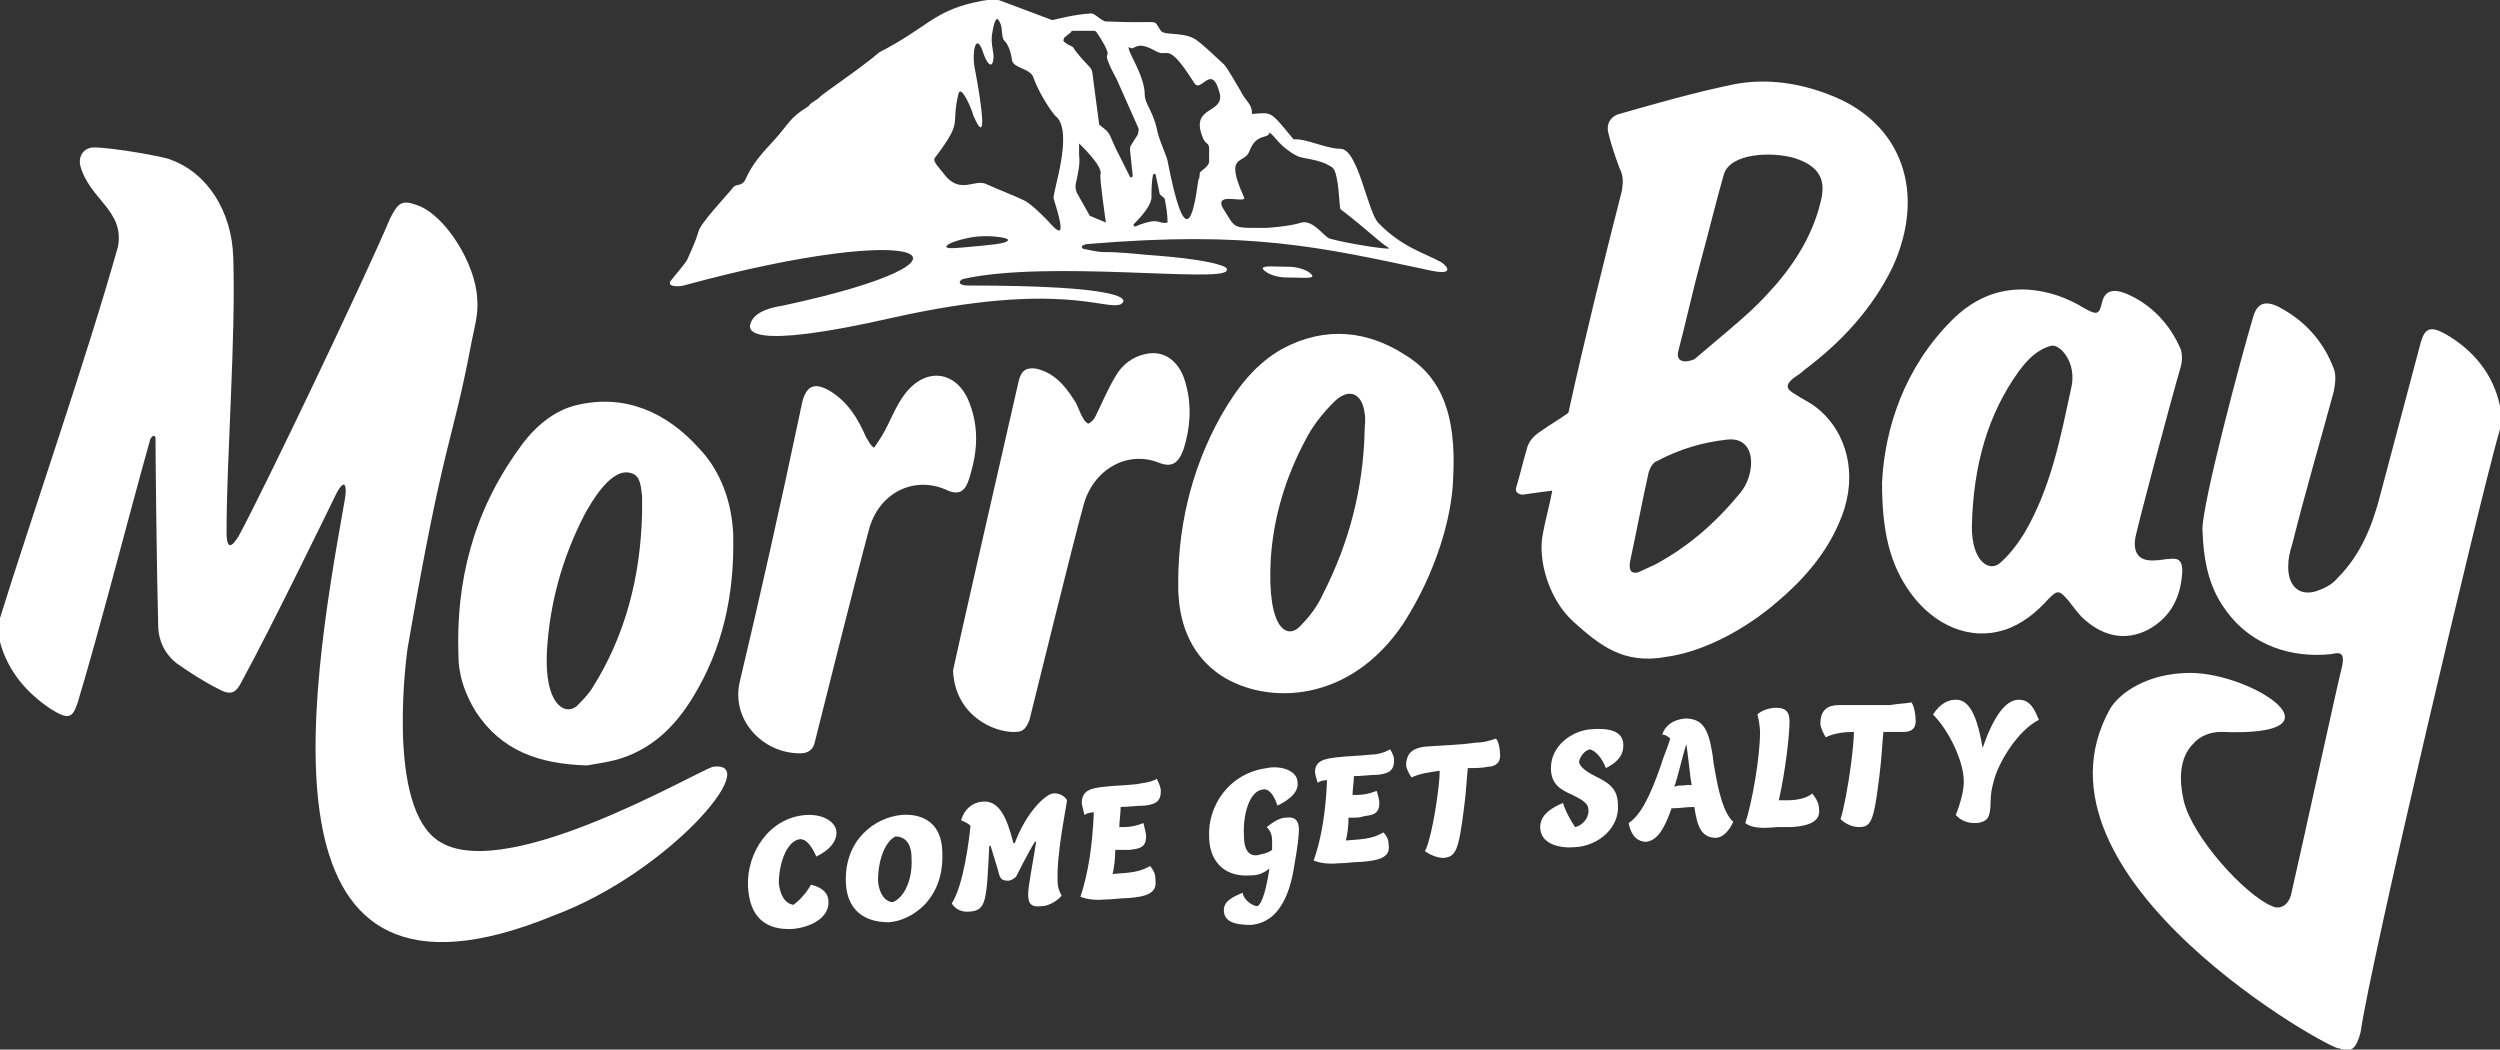 <?xml version="1.0" encoding="utf-8"?>
<!-- Generator: Adobe Illustrator 26.3.1, SVG Export Plug-In . SVG Version: 6.00 Build 0)  -->
<svg version="1.1" id="Layer_1" xmlns="http://www.w3.org/2000/svg" xmlns:xlink="http://www.w3.org/1999/xlink" x="0px" y="0px"
	 viewBox="0 0 186.5 78.3" style="enable-background:new 0 0 186.5 78.3;" xml:space="preserve">
<rect x="0" y="0" width="186.5" height="78.3" fill="#333333" stroke="none"/>
<style type="text/css">
	.st0{clip-path:url(#SVGID_00000049902271406184270690000018181718992937531290_);fill:#FFFFFF;}
</style>
<g>
	<defs>
		<rect id="SVGID_1_" y="0" width="186.5" height="78.3"/>
	</defs>
	<clipPath id="SVGID_00000123440726236631797000000013136623833179027367_">
		<use xlink:href="#SVGID_1_"  style="overflow:visible;"/>
	</clipPath>
	<path style="clip-path:url(#SVGID_00000123440726236631797000000013136623833179027367_);fill:#FFFFFF;" d="M84.8,58.5
		c-0.9,0.1-1.7,0.1-2.5,0.2c-0.8,0.1-1.6,0.2-1.6,1.2c0,0.1,0.1,0.5,0.2,0.9c0.1-0.1,0.4-0.2,0.7-0.2c-0.1,2.4-0.4,4.5-1,6.3
		c0.3,0.1,0.8,0.3,1.9,0.2c0.5,0,1.1-0.1,1.6-0.1c1.5-0.1,2.2-0.4,2.1-1.3c0-0.5-0.1-0.7-0.4-1.1c-0.7,0.4-1.2,0.5-2.8,0.6
		c0.1-0.4,0.2-1.1,0.2-1.8c0.5,0,0.9,0,1.1,0c0.6-0.1,1.2-0.1,1.2-1c0-0.2-0.1-0.6-0.2-1c-0.5,0.2-1,0.3-1.4,0.3c-0.1,0-0.3,0-0.4,0
		c0-0.4,0.1-1,0.1-1.5c0.6,0,1.2-0.1,1.8-0.1c0.8-0.1,1.2-0.3,1.2-1.1c0-0.2-0.1-0.5-0.3-0.9C85.8,58.4,85.2,58.4,84.8,58.5"/>
	<path style="clip-path:url(#SVGID_00000123440726236631797000000013136623833179027367_);fill:#FFFFFF;" d="M118.6,55.9
		c0.4,0.1,0.9,0.6,1.2,1.4c0.8-0.4,1.3-0.9,1.3-1.7c0-1.1-1.1-1.3-2.4-1.2c-1.4,0.1-3,1.2-3,2.9c0,1.2,0.7,1.6,1.6,2
		c1,0.5,1.2,0.7,1.2,1.2c0,0.6-0.5,1.1-1,1.2c-0.2-0.3-0.7-1.1-0.9-1.8c-0.7,0.3-1.7,0.8-1.7,1.8c0,1.3,1.5,1.6,2.6,1.5
		c1.8-0.1,3.3-1.5,3.2-3.1c0-1.3-0.7-1.7-1.7-2.2c-0.6-0.3-1.2-0.7-1.2-1.1C117.9,56.4,118.2,56,118.6,55.9"/>
	<path style="clip-path:url(#SVGID_00000123440726236631797000000013136623833179027367_);fill:#FFFFFF;" d="M117.4,46.4
		c1.9,1.7,3.7,3.2,6.9,2.6c2.3-0.3,5.2-1.6,7.8-3.7c2.2-1.8,4.2-3.9,5.3-6.8c1.2-3.1,0.4-6.3-1.9-8.1c-0.5-0.4-1-0.6-1.6-1
		c-0.7-0.4-0.7-0.7-0.1-1.2c0.3-0.2,0.6-0.4,0.8-0.6c2.8-2.1,5.1-4.6,6.6-7.7c2.5-5.5,0.7-10.6-4.4-12.7c-2.4-1-5-1.4-7.5-0.9
		c-2.9,0.6-5.7,1.4-8.5,2.2c-0.7,0.2-1,0.8-0.8,1.5c0.2,0.8,0.5,1.7,0.8,2.5c0.3,0.6,0.3,1,0.2,1.7c-1.3,5.1-2.7,10.7-4,16.6
		c-0.7,0.5-1.4,0.9-2.1,1.4c-0.5,0.3-0.9,0.8-1,1.3c-0.3,1-0.5,1.9-0.8,2.9c-0.1,0.3,0.2,0.5,0.5,0.5c0.7-0.1,1.4-0.2,2.2-0.3
		c-0.2,1.1-0.5,2.1-0.7,3.2C114.7,41.7,115.5,44.7,117.4,46.4 M125.2,26.2c0.6-2.3,1.1-4.6,1.7-6.8c0.6-2.2,1.1-4.3,1.7-6.4
		c0.5-1.6,3.6-1.7,5.3-1.2c1.5,0.5,2.3,1.3,2,2.9c-0.5,2.4-1.7,4.5-3.3,6.4c-1.6,1.8-1.8,2-6.2,5.7C125.7,27.1,125,27,125.2,26.2
		 M121.6,41.9c0.5-2.3,0.9-4.5,1.4-6.7c0.1-0.3,0.3-0.7,0.6-0.8c1.7-0.9,3.4-1.4,5.2-1.6c2.3-0.3,2.2,2.6,1,4
		c-1.9,2.3-3.9,4-6.3,5.3c-0.4,0.2-0.9,0.4-1.3,0.6C121.7,42.8,121.5,42.6,121.6,41.9"/>
	<path style="clip-path:url(#SVGID_00000123440726236631797000000013136623833179027367_);fill:#FFFFFF;" d="M104.7,26.4
		c-2.7-1.7-5.8-2.1-9-0.4c-2,1.1-3.4,2.9-4.6,5c-2.3,4.1-3.3,8.6-3.2,13.1c0.1,2.7,1.1,4.9,3.2,6.3c3.4,2.2,9.6,2.1,13.6-3.9
		c2.5-3.9,3.6-8,3.7-10.7C108.7,30.7,107.4,28,104.7,26.4 M98.7,44.3c-0.4,0.9-1,1.7-1.7,2.4c-0.9,1-2.5,0.4-2.2-5
		c0.2-3.1,1.1-6.1,2.6-8.9c0.5-1,1.3-2,2.1-2.8c1.1-1.1,2.1-0.7,2.3,0.8c0.1,0.5,0,0.9,0,1.4C101.7,36.3,100.7,40.4,98.7,44.3"/>
	<path style="clip-path:url(#SVGID_00000123440726236631797000000013136623833179027367_);fill:#FFFFFF;" d="M94.2,58.9
		c0.4-0.1,0.8,0.3,1.1,1.2c0.4-0.2,1.6-0.8,1.5-1.7c0-1-1.4-1.3-2.3-1.1c-2.9,0.4-4.4,2.9-4.3,5.1c0,1.6,0.9,3.1,3.2,2.9
		c0.5,0,0.9-0.2,1.3-0.5c-0.2,1.3-0.5,2.6-0.9,2.8c-0.3,0-1-0.4-1.1-1c-0.7,0.3-1.4,0.6-1.4,1.3c0,0.8,0.7,1.1,2,1.1
		c2.6-0.2,3.1-3.4,3.3-4.7c0.2-1.1,0.3-2,0.3-2.4c0-0.7-0.3-1-1-0.9c-0.4,0-0.9,0.3-1.4,0.7c0.2,0.2,0.4,0.5,0.4,1
		c0,0.2,0,0.4,0,0.7c-0.4,0.3-0.8,0.3-1.1,0.4c-0.8,0.1-1-0.7-1-1.4C92.7,60.8,93.2,59,94.2,58.9"/>
	<path style="clip-path:url(#SVGID_00000123440726236631797000000013136623833179027367_);fill:#FFFFFF;" d="M102.2,56.3
		c-0.9,0.1-1.7,0.1-2.5,0.2c-0.8,0.1-1.6,0.2-1.6,1.1c0,0.1,0.1,0.5,0.2,0.8c0.1-0.1,0.4-0.2,0.7-0.2c-0.1,2.3-0.4,4.3-1,6
		c0.3,0.1,0.8,0.3,1.9,0.2c0.5,0,1.1-0.1,1.6-0.1c1.5-0.1,2.2-0.4,2.1-1.2c0-0.4-0.1-0.7-0.4-1c-0.7,0.4-1.2,0.5-2.8,0.6
		c0.1-0.4,0.2-1,0.2-1.7c0.5,0,0.9,0,1.1-0.1c0.6-0.1,1.2-0.1,1.2-1c0-0.2-0.1-0.6-0.2-0.9c-0.5,0.2-1,0.3-1.4,0.3
		c-0.1,0-0.3,0-0.4,0c0-0.4,0.1-0.9,0.1-1.4c0.6,0,1.2-0.1,1.8-0.1c0.8-0.1,1.2-0.3,1.2-1.1c0-0.2-0.1-0.5-0.3-0.8
		C103.2,56.2,102.6,56.3,102.2,56.3"/>
	<path style="clip-path:url(#SVGID_00000123440726236631797000000013136623833179027367_);fill:#FFFFFF;" d="M110.1,55.4
		c-1.4,0.2-2.6,0.2-3.8,0.3c-0.8,0.1-1.4,0.4-1.4,1.4c0,0.2,0.2,0.6,0.4,0.9c0.6-0.3,1.4-0.4,2.1-0.5c0,0.6-0.1,1.4-0.2,2.1
		c-0.2,1.5-0.6,3.4-0.9,3.9c0.3,0.2,0.8,0.5,1.4,0.5c0.9-0.1,1.1-0.5,1.5-3.6c0.2-1.5,0.2-2.2,0.3-3.1c0.5,0,1.1,0,1.5-0.1
		c0.4,0,1-0.2,0.9-1c0-0.3-0.1-0.9-0.3-1.1C111,55.3,110.6,55.4,110.1,55.4"/>
	<path style="clip-path:url(#SVGID_00000123440726236631797000000013136623833179027367_);fill:#FFFFFF;" d="M150.6,52.2
		c-1,0-1.9,1.3-2.7,3.6c0,0,0,0,0,0c-0.5-3.1-1.3-3.6-2-3.6c-0.5,0-1.1,0.2-1.7,1.1c1.2,1.2,2.3,3.5,2.3,5c0,0.6-0.2,1.5-0.6,2.5
		c0.2,0.2,0.6,0.6,1.4,0.6c0.4,0,0.8-0.1,1-0.4c0.1-0.2,0.2-0.5,0.2-1.2c0-0.6,0.1-1,0.2-1.4c0.3-1.4,1.8-3.9,3.4-4.7
		C151.8,53,151.5,52.2,150.6,52.2"/>
	<path style="clip-path:url(#SVGID_00000123440726236631797000000013136623833179027367_);fill:#FFFFFF;" d="M160.2,47
		c1.7-0.9,2.5-2.4,2.6-4.4c0-0.8-0.3-1-1-0.9c-0.3,0-0.6,0.1-1,0.1c-1.2,0.1-1.7-0.5-1.5-1.7c0.2-1,2.5-9.7,3.4-12.8
		c0.1-0.4,0.1-0.8,0-1.2c-0.8-1.9-2.2-3.4-4.1-4.2c-1-0.4-1.6-0.2-1.8,0.7c-0.2,0.9-0.4,0.9-1.3,0.4c-1.3-0.8-2.7-1.3-4.3-1.4
		c-2.3-0.1-4.1,0.8-5.6,2.3c-3.5,3.5-5,8-5.2,12.1c0,3.7,0.6,6.1,2.1,8.2c1.8,2.5,4.5,3.6,7,2.8c1.3-0.4,2.4-1.3,3.3-2.3
		c0.7-0.7,0.8-0.7,1.5,0.1c0.4,0.5,0.8,1.1,1.3,1.5C157,47.5,158.6,47.8,160.2,47 M154.5,29c-0.8,3.7-1.5,7.4-3.5,10.8
		c-0.5,0.8-1.1,1.6-1.8,2.2c-0.8,0.7-2.1-0.1-2.1-2.7c0.1-4.6,1.2-8.4,3.5-11.6c0.6-0.8,1.3-1.6,2.4-1.9C153.6,25.6,155,27,154.5,29
		"/>
	<path style="clip-path:url(#SVGID_00000123440726236631797000000013136623833179027367_);fill:#FFFFFF;" d="M186.5,30.3
		c-0.5-2.4-2-4.2-4.1-5.4c-1.1-0.6-1.5-0.4-1.8,0.6c-1,3.8-2,7.5-3,11.3c-0.6,2.4-1.5,4.6-3.2,6.3c-0.4,0.5-1,0.8-1.6,1
		c-1.3,0.4-2.1-0.4-2.1-1.8c0-0.6,0.1-1.1,0.3-1.7c1-4,2.1-7.7,3.1-11.4c0.1-0.5,0.2-1.2,0-1.7c-0.8-2.1-2.2-3.6-4.1-4.6
		c-1-0.5-1.6-0.3-1.9,0.7c-0.9,3-3.8,13.9-3.8,15.9c0.1,2.7,0.6,4.5,1.8,6.1c1.9,2.6,4.9,3.5,7.8,3.2c0.5-0.1,1.1-0.3,0.8,1
		c-0.3,1.1-2.9,13.1-3.8,17c-0.2,0.7-0.8,1.1-1.4,0.8c-2-0.8-6-5.2-6.6-7.9c-0.5-2.2,0-3.5,0.7-4.2c0.5-0.6,1.3-0.9,2.1-0.9
		c9.7,0.4,2.3-4.4-2.3-4.4c-3.2,0-5.3,1.5-6,2.7c-7,12.6,17.1,25.8,17.1,25.3c0.9,0.4,1.3,0,1.6-1.2c0.8-5.5,8.9-39.8,10.4-45
		C186.6,31.5,186.6,30.7,186.5,30.3"/>
	<path style="clip-path:url(#SVGID_00000123440726236631797000000013136623833179027367_);fill:#FFFFFF;" d="M127.9,57.3
		c-0.1-0.4-0.1-0.9-0.2-1.3c-0.3-1.9-0.9-2.4-2-2.4c-1,0.1-1.5,0.6-1.7,1.2c0.2,0,0.4,0.1,0.6,0.3c-0.2,0.7-0.5,1.3-0.7,2
		c-0.8,2.3-1.5,3.7-2.4,4.3c0.2,1.1,0.8,1.4,1.3,1.4c0.9-0.1,1.4-1.1,1.9-2.5c0.6,0,1.1-0.1,1.7-0.1c0.2,1.4,0.5,2.3,1.6,2.3
		c0.5,0,1-0.5,1.3-1.2C128.6,60.7,128.2,59.1,127.9,57.3 M125.5,58.6c-0.2,0-0.4,0-0.6,0.1c0.2-0.5,0.7-2.6,0.9-3.2
		c0.1,0.6,0.3,2.6,0.4,3.1C126.1,58.5,125.6,58.6,125.5,58.6"/>
	<path style="clip-path:url(#SVGID_00000123440726236631797000000013136623833179027367_);fill:#FFFFFF;" d="M141,52.6
		c-1.4,0-2.6,0-3.8,0c-0.8,0-1.4,0.3-1.4,1.4c0,0.2,0.2,0.7,0.4,1c0.6-0.3,1.4-0.4,2.1-0.4c0,0.6-0.1,1.5-0.2,2.3
		c-0.2,1.6-0.6,3.7-0.8,4.2c0.3,0.3,0.8,0.6,1.4,0.6c0.9,0,1.1-0.5,1.5-3.8c0.2-1.6,0.2-2.3,0.3-3.3c0.5,0,1.1,0,1.5,0
		c0.4,0,1-0.1,0.9-1c0-0.3-0.1-0.9-0.3-1.2C142,52.5,141.5,52.5,141,52.6"/>
	<path style="clip-path:url(#SVGID_00000123440726236631797000000013136623833179027367_);fill:#FFFFFF;" d="M133.4,59.7
		c-0.2,0-0.4,0-0.7,0c0.5-2.2,0.8-4.9,0.8-5.9c0-0.7-0.3-1-1-1c-0.5,0-1.1,0.2-1.4,0.5c0.1,0.3,0.2,1,0.2,1.3c0,1.9-0.6,5.3-1.1,6.8
		c0.5,0.4,1.3,0.4,2.4,0.3c0.4,0,0.7,0,1.1,0c1.4-0.1,2.1-0.5,2-1.3c0-0.5-0.2-0.8-0.5-1.2C134.7,59.6,133.9,59.7,133.4,59.7"/>
	<path style="clip-path:url(#SVGID_00000123440726236631797000000013136623833179027367_);fill:#FFFFFF;" d="M88.5,28.8
		c-0.4-1.8-1.6-2.7-3-2.4c-1,0.2-1.8,0.8-2.3,1.7c-0.6,1-1,2-1.5,3c-0.1,0.2-0.3,0.4-0.5,0.5c-0.1,0-0.3-0.2-0.4-0.4
		c-0.3-0.5-0.4-1-0.7-1.4c-0.7-1.1-1.5-2-2.8-2.3c-0.7-0.1-1.1,0.1-1.3,0.9C74.6,34.5,71.3,49,71.1,50c0.1,3.3,3,4.7,4.7,4.6
		c0.6,0,0.8-0.4,1-0.9c0.6-2.4,3.2-13,4-15.9c0.7-2.8,3.3-4.2,5.6-3.3c1,0.4,1.5,0.1,1.9-1C88.8,31.9,88.9,30.3,88.5,28.8"/>
	<path style="clip-path:url(#SVGID_00000123440726236631797000000013136623833179027367_);fill:#FFFFFF;" d="M52.2,33.5
		c-2.5-2.8-5.6-4.1-9.1-3.3c-1.8,0.4-3.3,1.7-4.4,3.3c-3.4,4.7-4.7,9.9-4.5,15.4c0,1.5,0.5,2.9,1.3,4.2c1.9,2.9,4.7,3.9,8.3,4
		c0.5-0.1,1.3-0.2,2.1-0.4c2.6-0.7,4.4-2.4,5.8-4.7c2.2-3.6,3.1-7.6,3-12.1C54.6,37.5,53.8,35.2,52.2,33.5 M44.2,51.3
		c-0.3,0.5-0.8,1-1.2,1.4c-0.9,0.7-2.4-0.2-2.2-4.1c0.2-3.5,1.1-6.9,2.8-10.2c0.5-0.9,2-3.6,3.5-3.1c0.7,0.2,0.7,1,0.8,1.7
		c0,0.4,0,0.8,0,1.2C47.8,43.1,46.6,47.5,44.2,51.3"/>
	<path style="clip-path:url(#SVGID_00000123440726236631797000000013136623833179027367_);fill:#FFFFFF;" d="M67.2,60.8
		c-1.9,0.2-4.2,1.8-4.1,5c0.1,2.6,2,3,3.2,3c1.6-0.1,4.1-1.6,4-5.1C70.3,60.9,68.2,60.7,67.2,60.8 M66.6,67.3c-0.4,0-1-0.4-1.1-1.6
		c0-1.5,0.5-2.9,1.3-3.3c0.7,0,1.2,0.5,1.2,1.6C68.1,65.7,67.4,67,66.6,67.3"/>
	<path style="clip-path:url(#SVGID_00000123440726236631797000000013136623833179027367_);fill:#FFFFFF;" d="M53.2,57.2
		C52,57.5,37,66.4,32.4,62.5c-3.6-3-2-14.1-2-14.1c2.8-16.2,3.3-15,4.8-23c0.2-1,0.5-2,0.4-3.1c-0.1-2.6-2.4-6.3-4.5-7
		c-1.1-0.4-1.4-0.2-2,1c-1.9,4.5-9.4,20.2-11.3,23.7c-0.2,0.3-0.9,1.5-0.9-0.3c0-5.6,0.7-14.5,0.5-20.5c-0.1-3.4-1.9-6.3-4.7-7.3
		c-0.4-0.2-4.3-0.9-5.7-0.9c-0.7,0-1.2,0.6-1,1.4c0.7,2.5,3.3,3.3,2.8,6c-2.3,8.2-6.5,20.3-8.8,27.7c-0.2,0.5-0.2,1.2,0,1.8
		c0.6,2.2,2,3.8,3.8,5c1.3,0.8,1.6,0.7,2-0.5c1.6-5.3,3.8-13.9,5.4-19.6c0.1-0.3,0.4-0.4,0.4-0.1c0,1.3,0.1,10.6,0.2,13.9
		c0,1.2,0.5,2.2,1.4,2.9c1,0.7,2.1,1.4,3.1,1.9c0.9,0.5,1.3,0.3,1.7-0.5c2.3-4.2,7-13.9,7.1-14.1c0.7-1.3,0.8-0.4,0.6,0.6
		c-2.7,15.1-6.8,40.1,15.6,30.9C49.9,65.1,57,56.7,53.2,57.2"/>
	<path style="clip-path:url(#SVGID_00000123440726236631797000000013136623833179027367_);fill:#FFFFFF;" d="M78.5,59.2
		c-0.5,0.1-1.9,1.3-2.8,3.7c0,0,0,0-0.1,0c-0.5-2-1.1-3.2-2.3-3.1c-1.1,0.1-1.5,1-1.6,1.4c0.3,0.1,0.6,0.3,0.7,0.4
		c-0.1,1-0.5,4.4-1.4,5.8c0.2,0.3,0.6,0.7,1.4,0.6c1.2-0.1,1.2-0.9,1.4-4.9c0,0,0,0,0.1,0c0.2,0.7,0.5,1.6,0.6,2
		c0.1,0.4,0.2,0.6,0.7,0.6c0.3,0,0.6-0.3,0.6-0.3c0,0,0.9-1.8,1.4-2.6c0,0,0,0,0.1,0c-0.2,1.3-0.6,3.3-0.6,3.9c0,0.7,0.2,1,1,0.9
		c0.6,0,1.3-0.5,1.5-0.8c-0.2-0.3-0.3-0.7-0.3-1c-0.1-2,0.6-5.3,0.7-6.1C79.5,59.5,79.1,59.1,78.5,59.2"/>
	<path style="clip-path:url(#SVGID_00000123440726236631797000000013136623833179027367_);fill:#FFFFFF;" d="M72.3,35.7
		c0.3-1,1-3.2,0-5.7c-0.9-2.3-3.2-2.7-4.8-0.6c-0.7,0.9-1.1,2.1-1.7,3.1c-0.2,0.3-0.3,0.5-0.6,0.9c-0.3-0.2-0.4-0.5-0.6-0.8
		c-0.6-1.4-1.4-2.7-2.8-3.5c-1.1-0.6-1.7-0.3-2,1.1c0,0.2-0.1,0.3-0.1,0.5c-1.5,7.1-3,13.8-4.5,20.1c-0.7,2.8,1.6,5.4,4.5,5.4
		c0.6,0,1-0.3,1.1-0.9c0.4-1.6,3-12,4-15.7c0.7-2.8,3.3-4.1,5.7-3.1C71.5,37,72,36.7,72.3,35.7"/>
	<path style="clip-path:url(#SVGID_00000123440726236631797000000013136623833179027367_);fill:#FFFFFF;" d="M60.1,60.8
		c-2.7,0.2-4.4,2.8-4.3,5.3c0.1,2.3,1.3,3.3,3.3,3.2c1.3-0.1,2.8-0.8,2.7-2.1c0-0.5-0.4-1-1.3-1.2c-0.4,0.7-0.9,1.2-1.3,1.5
		c-0.7-0.1-1-0.8-1.1-1.6c0-1.5,0.6-3.2,1.6-3.3c0.4,0,0.8,0.4,1.2,1.3c1-0.5,1.5-1.1,1.5-1.8C62.4,61.4,61.5,60.7,60.1,60.8"/>
	<path style="clip-path:url(#SVGID_00000123440726236631797000000013136623833179027367_);fill:#FFFFFF;" d="M58.4,22.8
		c-0.7,0.1-2.1,0.4-2.4,1.3c-0.2,0.5-0.4,2.1,10.6-0.4c12.5-2.8,15.9-0.5,17-1c0.7-0.4,0.2-1.4-11.4-1.4c-0.8,0-0.7-0.4-0.3-0.5
		c6.3-1.4,19.2,0.3,19.6-0.6c0.1-0.2-0.1-0.3-0.4-0.4c-0.6-0.2-1.2-0.3-1.8-0.4c-1.3-0.2-2.6-0.3-3.9-0.4c-1-0.1-2.1-0.2-3.1-0.2
		c-0.4,0-0.8-0.1-1.3-0.2c-0.2,0-0.3-0.1-0.3-0.2c0-0.1,0.3-0.2,0.5-0.2c12-1,17.2,0.2,25.6,2c2,0.4,0.9-0.6,0.6-0.7
		c-1.1-0.6-2.9-1.1-4.6-2.9c-0.8-0.9-1.5-5.5-2.8-5.5c-1.1,0-2.6-0.8-3.5-0.7c-1.8-2.2-1.6-2-3.1-1.9c0-0.8-0.4-0.8-0.9-1.8
		c-0.2-0.3-0.9-1.6-1.2-1.9c-0.2-0.2-1.6-1.5-1.9-1.7c-0.9-0.8-2.5-0.4-2.8-0.8c-0.7-1,0.3-0.5-4.1-0.7c-0.3,0-0.8-0.6-1.1-0.6
		c-1.4,0.1-2.4,0.4-2.9,0.5l-4-1.5c0,0,0,0,0,0c-0.4-0.1-1,0-1.9,0.2c-3,0.7-3.5,1.9-7,3.7c-1.4,1.2-4.1,3-4.4,3.3
		c-0.3,0.3-0.6,0.4-0.8,0.6c0,0.1-0.1,0.1-0.2,0.2c-1.3,0.8-1.4,1.3-2.4,2.4c-1,1.1-1.6,1.7-2.2,3c-0.3,0.6-0.7,0.2-1,0.7
		c-0.4,0.5-2.4,2.6-2.5,3.2c-0.2,0.7-0.5,1.3-0.8,2c-0.1,0.3-1.1,1.4-1.3,1.7c-0.2,0.4,0.6,0.4,1,0.3C69.3,16.3,74.7,19.3,58.4,22.8
		 M92.8,14.7c-1.5-3.3,0-2.4,0.4-3.4c0.5-1.4,1.4-0.9,1.5-1.4c0.4,0.2,0.7,1,2,1.7c0.5,0.3,1.7,0.2,2.7,0.9c0.5,0.4,0.5,3,0.6,3.1
		c2.2,1.7,2.7,2.3,3.6,2.9c0.4,0.2-3-0.3-4.4-0.7c-0.4-0.1-1.2-1.4-2.1-1.2c-0.9,0.3-2.6,0.4-2.6,0.4c-2.5,0-2.3,0.1-3.1-1.2
		C90.2,14.1,93.1,15.3,92.8,14.7 M72.5,18.4c-1.1,0.1-1.9,0.2-1.9,0c0-0.2,0.8-0.5,1.9-0.7c1.1-0.2,2.7,0,2.7,0.2
		C75.2,18.2,73.5,18.3,72.5,18.4 M81.3,16.1l-0.9-1.6c-0.2-0.3-0.2-0.7-0.1-1c0.1-0.5,0.3-1.3,0.2-1.9l0-0.9c0,0,1.8,1.7,1.6,2.3
		c-0.1,0.2,0.4,3.6,0.4,3.6L81.3,16.1z M86.1,16.5c-0.3,0-1,0.2-1.4,0.4c-0.1,0-0.2-0.1-0.1-0.2c0.6-0.6,1.2-1.3,1.3-1.9
		c0-0.6,0-1.1,0.1-1.7c0-0.1,0.2-0.2,0.2-0.1c0.1,0.4,0.2,0.9,0.3,1.4c0,0.2,0.4,0.3,0.4,0.5c0.1,0.5,0.2,1.1,0.2,1.7
		C86.7,16.7,86.5,16.5,86.1,16.5 M84.2,3.5c0.5,0.4,0.4-0.6,2,0.3c1,0.6,0.8-0.9,2.9,2.4c0.5,0.8,1.3-1.6,1.9,0.8
		c0.3,1.5-2.2,0.9-1.3,3.2c0.2,0.6,0.5,0.4,0.5,0.9c0,0.3,0,0.7,0,1c-0.1,0.4-0.6,0.6-0.7,0.8c0,0.1,0,0.4-0.1,0.5
		c-0.4,3-1,5.3-2.3-1.4c0-0.2-0.7-1.7-0.8-2.4c-0.3-1.3-0.9-1.9-0.9-2.5C85.4,5.6,84.1,3.9,84.2,3.5 M79.4,2.8l0.5-0.4
		c0-0.1,0.1-0.1,0.2-0.1l1.1,0l0.4,0c0.1,0,0.1,0,0.2,0.1L82,2.7c0,0,0.8,1.2,0.6,1.4c-0.2,0.2,0.7,1.8,0.7,1.8l1.6,3.6
		c0.1,0.2,0,0.3,0,0.5l-0.5,0.8c-0.1,0.1-0.1,0.3-0.1,0.4l0.2,1.9c0,0.1-0.1,0.2-0.2,0.1L83.2,11l-0.4-0.9c-0.1-0.2-0.2-0.3-0.3-0.4
		L82,9.3l-0.5-3.8c0-0.2-0.1-0.4-0.3-0.6c-0.4-0.4-1-1.1-1.1-1.3c-0.1-0.2-0.4-0.2-0.6-0.4C79.3,3.1,79.3,3,79.4,2.8 M69.8,11.7
		c2.1-2.8,1.1-2.2,1.7-4.7c0.2-0.8,1.1,1.4,1.1,1.6c1.4,3.2,0.2-3.1,0.1-3.6c-0.2-1.1,0.1-2.6,0.6-1.2c0.5,1.5,0.8,1,0.8,0.6
		c0.1-0.4-0.2-1-0.1-1.8c0.2-1.3,0.4-1.4,0.6-0.9C74.8,2,74.7,2.8,74.9,3c0.3,0.3,0.5,0.8,0.6,1.5c0.1,0.6,1.4,0.6,1.6,1.3
		c0.5,1.4,1.6,2.9,1.7,2.9c1.3,1.2-0.3,5.7-0.2,6.1c1,3.2,0.4,2.6-0.5,1.6c-0.5-0.5-1.1-1.1-1.6-1.4c-0.8-0.4-1.9-0.8-3-1.3
		c-0.8-0.3-1.8,0.7-2.9-0.5C69.9,12.3,69.5,12,69.8,11.7"/>
	<path style="clip-path:url(#SVGID_00000123440726236631797000000013136623833179027367_);fill:#FFFFFF;" d="M94.2,20
		c0,0.2,0.7,0.7,1.8,0.7c1,0,1.9,0.1,1.9-0.1c0-0.2-0.7-0.7-1.8-0.7C95.1,19.9,94.3,19.8,94.2,20"/>
</g>
</svg>
